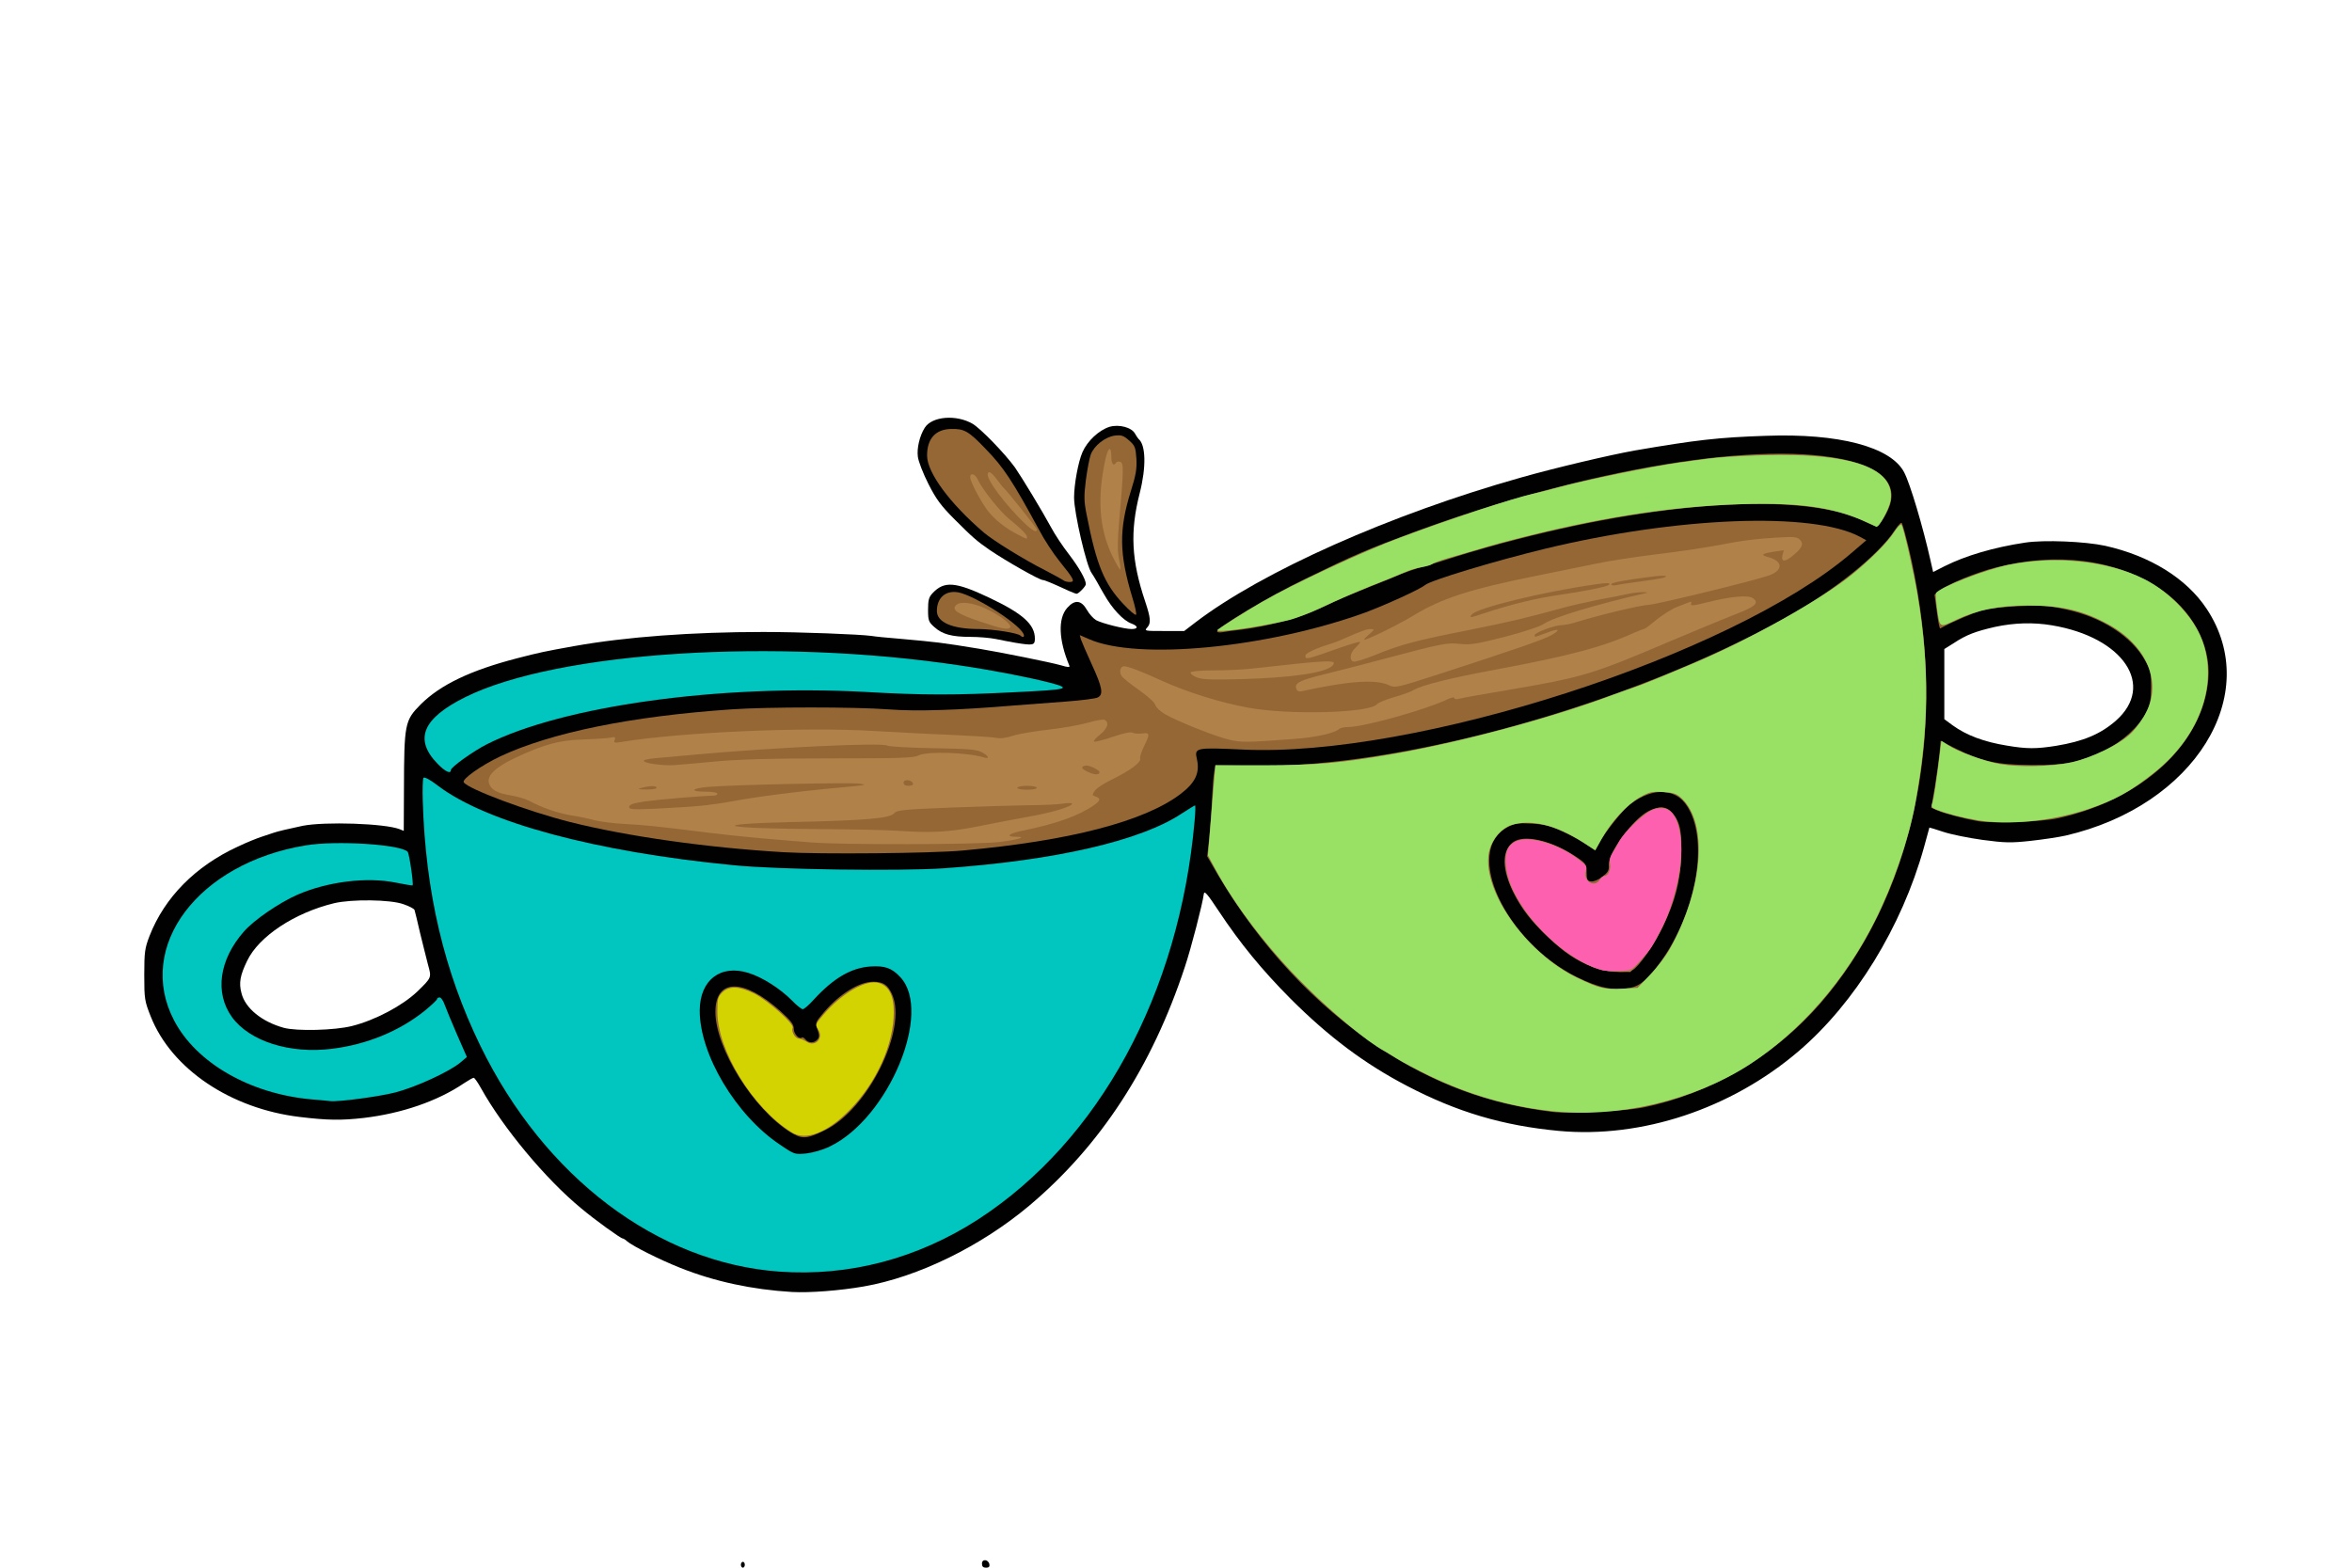 <svg xmlns="http://www.w3.org/2000/svg" version="1.0" width="12000" height="8000" viewBox="0 0 12000 8000"><g fill="#010101"><path d="M3780 7985 c0 -8 5 -15 10 -15 6 0 10 7 10 15 0 8 -4 15 -10 15 -5 0 -10 -7 -10 -15z"/><path d="M5010 7979 c0 -25 33 -22 38 4 2 12 -3 17 -17 17 -15 0 -21 -6 -21 -21z"/><path d="M4040 6593 c-201 -12 -394 -53 -569 -123 -104 -41 -243 -111 -272 -136 -8 -8 -19 -14 -22 -14 -10 0 -142 -95 -212 -154 -181 -149 -398 -410 -511 -613 -16 -29 -33 -53 -37 -53 -5 0 -27 13 -50 28 -134 91 -317 154 -512 177 -115 13 -184 12 -325 -5 -353 -42 -655 -245 -761 -513 -31 -78 -33 -89 -33 -212 0 -117 3 -137 27 -199 77 -197 234 -356 451 -456 44 -21 99 -43 121 -50 22 -7 49 -16 60 -20 19 -7 83 -22 150 -36 114 -22 416 -12 493 17 l22 9 1 -208 c1 -341 4 -355 86 -438 101 -100 253 -173 492 -235 117 -30 135 -34 291 -62 263 -47 601 -72 965 -72 187 0 492 12 550 20 17 3 84 10 150 15 187 17 201 18 403 51 109 18 363 69 415 84 36 11 47 11 43 2 -55 -131 -59 -241 -11 -295 39 -44 72 -40 101 11 12 21 33 44 47 52 32 17 145 45 180 45 35 0 35 -15 0 -28 -42 -15 -99 -76 -141 -151 -8 -13 -23 -40 -34 -60 -11 -20 -24 -40 -28 -46 -26 -32 -90 -308 -90 -386 0 -67 21 -182 43 -232 25 -57 84 -112 138 -129 49 -14 113 3 130 35 7 12 15 24 18 27 37 30 40 143 6 276 -50 196 -43 343 28 554 28 84 30 110 11 131 -17 19 -15 19 85 19 l103 0 56 -43 c340 -260 997 -553 1665 -741 177 -50 449 -114 577 -137 314 -54 428 -67 668 -75 373 -14 639 56 707 186 31 59 96 278 135 452 l13 57 57 -29 c107 -54 252 -97 412 -121 97 -15 306 -6 408 16 229 51 415 166 518 321 291 438 -62 1006 -719 1158 -35 8 -116 20 -179 27 -101 11 -132 10 -245 -5 -72 -10 -161 -28 -200 -41 -38 -13 -70 -22 -71 -22 0 1 -13 47 -28 102 -113 405 -352 794 -639 1039 -345 295 -802 446 -1224 407 -286 -27 -518 -96 -773 -229 -215 -112 -399 -249 -596 -446 -145 -146 -256 -281 -366 -447 -58 -88 -74 -106 -76 -87 -6 49 -65 278 -97 373 -168 509 -430 911 -793 1217 -246 207 -568 365 -846 413 -121 21 -274 33 -366 28z m-2245 -1357 c120 -30 258 -104 334 -176 74 -72 73 -71 55 -136 -8 -32 -27 -106 -41 -164 -13 -58 -26 -110 -28 -116 -2 -7 -28 -20 -57 -30 -67 -24 -263 -26 -353 -5 -202 49 -384 169 -444 294 -36 74 -43 113 -29 165 19 77 104 146 216 177 67 18 260 13 347 -9z m8695 -1430 c140 -23 227 -60 305 -128 204 -180 39 -426 -326 -487 -95 -16 -192 -13 -290 8 -100 23 -146 40 -211 83 l-48 30 0 179 0 179 42 31 c72 52 161 85 278 104 101 17 149 17 250 1z"/><path d="M5180 3280 c-25 -4 -69 -13 -99 -19 -29 -6 -88 -11 -130 -11 -95 0 -143 -13 -184 -50 -29 -26 -32 -33 -32 -88 0 -50 4 -65 23 -85 59 -63 116 -59 289 23 171 81 233 136 233 209 0 34 -8 36 -100 21z"/><path d="M5455 3016 c-91 -42 -126 -56 -134 -56 -18 0 -185 -95 -271 -153 -68 -47 -88 -65 -180 -157 -69 -69 -94 -103 -133 -180 -27 -53 -51 -115 -54 -139 -6 -43 9 -107 35 -148 37 -59 161 -69 245 -20 42 26 162 149 215 222 36 52 139 222 184 305 19 36 60 98 92 139 51 67 86 128 86 152 0 11 -37 49 -47 49 -5 0 -21 -7 -38 -14z"/></g><g fill="#956735"><path d="M4030 5776 c-188 -119 -380 -427 -380 -612 0 -172 144 -173 333 -3 53 48 67 67 67 89 0 27 29 57 42 44 3 -2 11 2 18 11 16 19 44 19 61 -1 10 -12 10 -22 0 -50 -12 -34 -12 -36 33 -89 81 -94 180 -155 251 -155 51 0 74 15 96 63 81 179 -124 591 -345 696 -93 45 -115 45 -176 7z"/><path d="M7920 5674 c-327 -40 -604 -143 -885 -329 -327 -217 -606 -518 -822 -882 l-54 -93 11 -97 c5 -54 12 -144 14 -199 3 -56 7 -117 11 -135 l6 -34 187 3 c754 14 1914 -308 2721 -755 245 -136 475 -320 558 -447 21 -31 34 -44 37 -35 15 40 48 176 65 269 162 840 -16 1645 -483 2182 -235 269 -556 458 -899 529 -99 20 -377 34 -467 23z m398 -633 c51 -10 93 -47 157 -136 171 -240 238 -580 149 -762 -31 -64 -72 -95 -134 -101 -52 -5 -115 18 -174 63 -38 29 -134 150 -160 203 l-17 32 -45 -31 c-25 -17 -80 -47 -122 -66 -61 -29 -92 -36 -157 -40 -71 -4 -85 -2 -125 19 -225 121 -10 583 355 764 114 56 189 71 273 55z"/><path d="M8128 4936 c-92 -38 -146 -74 -230 -154 -90 -86 -133 -142 -176 -227 -59 -118 -61 -211 -4 -256 56 -44 202 -10 332 79 42 29 45 35 45 74 0 37 3 43 22 46 13 2 38 -8 58 -24 29 -22 35 -32 33 -59 -4 -62 123 -235 203 -276 56 -28 92 -25 123 11 39 47 49 100 43 225 -6 130 -31 223 -91 350 -44 93 -124 208 -156 225 -35 18 -141 11 -202 -14z"/><path d="M4000 4349 c-392 -23 -800 -81 -1091 -154 -217 -55 -522 -169 -543 -203 -10 -16 89 -86 186 -132 260 -122 669 -205 1178 -240 189 -13 627 -13 805 0 139 11 355 4 640 -20 66 -5 185 -14 264 -20 79 -6 152 -15 162 -21 30 -15 23 -52 -30 -167 -27 -59 -52 -117 -56 -129 l-6 -22 46 20 c248 110 909 46 1410 -135 107 -40 280 -119 305 -140 27 -24 351 -122 610 -185 679 -164 1366 -191 1609 -62 l33 18 -77 66 c-610 523 -2227 1045 -3105 1002 -241 -11 -247 -10 -233 50 15 70 -8 119 -84 177 -185 140 -566 239 -1108 288 -157 15 -731 20 -915 9z"/><path d="M10095 4191 c-66 -11 -166 -37 -208 -54 l-34 -15 18 -103 c9 -57 20 -134 24 -171 l6 -67 79 40 c129 64 210 82 385 83 174 1 242 -13 371 -74 93 -45 179 -124 216 -198 18 -37 23 -64 23 -127 0 -70 -4 -87 -30 -133 -68 -124 -222 -223 -404 -262 -88 -19 -124 -22 -235 -17 -73 3 -158 12 -191 21 -47 13 -156 60 -216 93 -3 2 -11 -36 -17 -84 l-12 -88 26 -21 c40 -33 187 -93 290 -119 307 -78 604 -41 826 104 172 112 269 290 255 466 -26 329 -337 617 -769 711 -83 18 -327 27 -403 15z"/><path d="M5207 3244 c-14 -14 -137 -33 -213 -34 -135 0 -214 -34 -214 -92 0 -68 45 -107 110 -95 84 17 302 155 331 210 9 16 -1 24 -14 11z"/><path d="M6210 3222 c0 -20 263 -178 445 -266 262 -128 319 -152 565 -243 883 -324 1778 -471 2214 -362 196 48 261 145 186 276 -16 28 -34 54 -39 57 -5 4 -36 -7 -68 -23 -292 -146 -987 -111 -1768 90 -104 26 -246 67 -315 89 -69 22 -150 47 -180 55 -30 8 -75 24 -100 34 -25 11 -92 38 -150 61 -58 23 -123 50 -145 59 -22 10 -85 39 -140 64 -98 45 -257 85 -395 102 -30 3 -67 8 -82 11 -16 3 -28 1 -28 -4z"/><path d="M5731 3082 c-97 -103 -137 -200 -186 -451 -15 -73 -15 -98 -5 -180 7 -53 18 -112 25 -131 17 -46 73 -90 122 -97 34 -4 45 -1 74 25 30 26 33 36 37 93 3 51 -3 85 -28 164 -62 198 -60 321 7 543 14 45 23 86 19 89 -4 4 -33 -21 -65 -55z"/><path d="M5425 2961 c-6 -4 -48 -28 -95 -52 -103 -52 -262 -150 -310 -191 -173 -148 -290 -306 -290 -393 0 -87 43 -134 122 -136 67 -2 90 11 176 101 93 95 139 166 274 415 26 50 73 121 103 158 76 94 82 107 52 107 -12 0 -27 -4 -32 -9z"/></g><g fill="#b08149"><path d="M8175 4950 c-131 -32 -309 -173 -408 -323 -54 -81 -78 -141 -84 -206 -7 -75 8 -108 54 -128 71 -30 209 10 315 91 39 30 44 38 40 65 -8 54 43 84 70 41 7 -11 18 -20 25 -20 18 0 34 -36 28 -63 -9 -33 53 -135 126 -208 97 -97 170 -103 212 -16 25 49 33 174 18 263 -31 181 -105 349 -201 457 l-52 57 -56 -1 c-31 -1 -70 -4 -87 -9z"/><path d="M4140 4299 c-222 -17 -371 -31 -520 -49 -280 -35 -324 -39 -430 -45 -58 -3 -127 -12 -155 -19 -27 -8 -81 -19 -120 -25 -71 -12 -152 -40 -214 -74 -19 -10 -62 -23 -95 -28 -72 -12 -103 -30 -112 -65 -9 -37 35 -79 131 -125 149 -70 229 -92 345 -95 58 -2 120 -6 139 -9 29 -6 33 -4 27 11 -6 15 -1 16 36 10 306 -50 934 -77 1283 -56 110 6 288 16 395 20 107 5 211 11 231 15 23 5 52 1 85 -10 27 -9 108 -23 179 -31 72 -8 162 -24 202 -35 39 -12 79 -19 87 -16 27 11 18 44 -21 75 -21 17 -35 33 -32 36 3 4 46 -7 94 -23 57 -20 93 -27 104 -22 9 5 31 6 49 4 39 -6 40 2 9 65 -13 26 -22 54 -20 64 5 20 -56 63 -150 109 -36 17 -73 42 -81 54 -15 22 -14 24 4 30 27 9 25 20 -7 43 -79 55 -193 96 -370 132 -67 14 -84 30 -31 30 63 0 14 15 -85 27 -116 13 -790 15 -957 2z m845 -81 c72 -15 186 -36 255 -49 123 -21 230 -53 230 -68 0 -4 -21 -4 -47 0 -27 4 -102 8 -168 8 -66 1 -246 6 -399 12 -253 10 -281 13 -295 30 -21 25 -147 36 -523 44 -454 11 -351 34 162 36 157 1 332 5 390 9 161 11 253 6 395 -22z m-1390 -108 c44 -5 105 -14 135 -20 135 -25 354 -53 565 -72 122 -11 134 -13 90 -19 -52 -7 -659 6 -777 17 -84 8 -89 24 -8 24 33 0 60 4 60 10 0 6 -8 10 -17 10 -74 2 -292 21 -355 30 -58 9 -78 16 -78 28 0 13 19 14 153 8 83 -4 188 -11 232 -16z m-245 -90 c0 -11 -31 -11 -75 0 -26 7 -22 8 23 9 29 0 52 -3 52 -9z m1940 0 c0 -5 -22 -10 -50 -10 -27 0 -50 5 -50 10 0 6 23 10 50 10 28 0 50 -4 50 -10z m-632 -22 c-7 -20 -48 -23 -48 -4 0 11 9 16 26 16 16 0 24 -5 22 -12z m952 -57 c0 -12 -55 -38 -72 -34 -26 6 -22 16 15 33 31 15 57 15 57 1z m-1950 -56 c109 -10 280 -15 576 -15 355 0 426 -2 450 -15 43 -22 251 -16 337 11 29 9 19 -11 -15 -28 -27 -14 -72 -17 -248 -20 -118 -2 -223 -8 -232 -13 -28 -17 -585 10 -973 45 -60 6 -145 13 -188 17 -43 3 -80 9 -82 14 -8 13 96 28 160 23 33 -2 130 -11 215 -19z"/><path d="M6273 3775 c-71 -16 -266 -94 -330 -131 -24 -14 -45 -35 -49 -47 -3 -13 -39 -45 -83 -76 -43 -30 -83 -62 -89 -72 -13 -21 -6 -49 13 -49 20 0 89 26 193 74 131 59 297 111 439 137 209 39 623 28 659 -18 7 -8 45 -23 85 -35 41 -11 88 -28 104 -38 38 -23 185 -60 395 -99 397 -74 564 -118 727 -192 24 -10 46 -19 51 -19 4 0 33 -22 64 -48 32 -26 81 -57 110 -67 29 -11 57 -22 62 -24 5 -2 7 3 4 10 -5 12 12 10 81 -7 123 -31 211 -39 235 -21 33 24 12 43 -91 82 -54 21 -203 83 -331 137 -400 170 -442 183 -822 248 -129 22 -245 42 -257 46 -13 4 -23 2 -23 -4 0 -6 -17 -2 -38 8 -106 51 -424 140 -503 140 -19 0 -39 4 -45 9 -23 22 -119 44 -234 52 -241 18 -265 18 -327 4z"/><path d="M6614 3515 c-11 -29 17 -44 146 -75 69 -17 208 -53 310 -80 282 -75 314 -82 380 -74 51 6 84 0 227 -36 99 -26 181 -53 201 -67 50 -34 268 -99 517 -156 13 -3 10 -5 -10 -5 -16 -1 -50 3 -75 8 -25 6 -93 19 -153 30 -59 12 -140 30 -180 41 -180 50 -277 73 -487 115 -268 53 -343 73 -473 126 -54 22 -104 37 -112 34 -23 -9 -17 -45 12 -72 14 -13 24 -26 22 -28 -2 -3 -49 11 -104 30 -171 61 -175 61 -175 40 0 -13 54 -38 130 -61 14 -4 43 -15 65 -25 87 -39 118 -50 139 -50 20 1 19 2 -6 25 -16 13 -28 26 -28 29 0 9 171 -74 248 -121 150 -91 289 -136 642 -207 96 -20 229 -47 295 -60 66 -14 199 -34 295 -46 169 -21 237 -31 420 -65 47 -8 135 -18 195 -21 97 -6 113 -5 128 10 21 21 12 42 -34 80 -41 35 -63 35 -55 0 l7 -26 -48 7 c-66 10 -73 17 -28 29 73 21 73 67 -1 93 -80 28 -561 145 -609 149 -46 2 -249 51 -370 88 -27 9 -62 16 -77 16 -34 0 -138 38 -138 51 0 12 -4 12 59 -11 64 -25 78 -19 27 11 -37 22 -198 77 -574 199 -216 70 -224 71 -255 57 -66 -32 -206 -22 -439 29 -21 5 -29 2 -34 -11z m969 -389 c123 -41 258 -74 372 -90 118 -17 245 -42 253 -51 12 -11 -6 -12 -68 -3 -268 38 -602 120 -630 153 -16 20 -11 19 73 -9z m767 -156 c124 -17 150 -22 150 -29 0 -4 -30 -4 -67 1 -143 18 -213 31 -213 40 0 5 12 7 28 4 15 -4 61 -11 102 -16z"/><path d="M6102 3455 c-18 -8 -31 -19 -27 -24 3 -6 55 -10 118 -10 62 0 153 -4 202 -10 392 -44 429 -45 405 -16 -32 38 -208 64 -480 71 -150 4 -191 1 -218 -11z"/><path d="M4995 3170 c-111 -38 -141 -58 -117 -82 21 -21 86 -13 154 19 70 33 131 80 122 94 -9 15 -44 8 -159 -31z"/><path d="M5674 2835 c-66 -139 -77 -294 -34 -492 14 -63 30 -69 30 -13 0 38 12 52 25 30 3 -5 13 -6 21 -3 18 7 17 40 -6 304 -9 103 -9 149 -1 189 6 29 9 55 7 57 -2 3 -21 -30 -42 -72z"/><path d="M5199 2731 c-68 -34 -127 -81 -162 -128 -40 -56 -87 -146 -87 -168 0 -25 26 -17 39 13 23 49 110 159 157 198 61 49 94 83 94 94 0 12 2 13 -41 -9z"/><path d="M5200 2643 c-115 -120 -189 -233 -151 -233 6 0 23 17 38 38 15 20 30 39 34 42 18 16 169 205 169 212 0 22 -30 2 -90 -59z"/></g><g fill="#01c6bf"><path d="M3975 6489 c-620 -45 -1197 -481 -1524 -1152 -185 -380 -280 -783 -294 -1249 -2 -59 0 -112 3 -118 5 -7 32 7 75 40 247 187 799 336 1505 405 224 23 851 31 1075 16 571 -40 1007 -141 1215 -280 34 -22 65 -41 67 -41 3 0 2 35 -2 78 -78 883 -486 1633 -1105 2035 -310 200 -659 292 -1015 266z m260 -639 c299 -145 524 -685 359 -863 -43 -47 -80 -60 -153 -55 -99 7 -188 59 -290 170 -24 27 -49 48 -55 48 -7 0 -32 -20 -56 -45 -59 -60 -152 -119 -221 -140 -143 -45 -248 36 -249 191 -1 224 185 536 409 685 75 51 76 51 136 45 34 -4 86 -19 120 -36z"/><path d="M1588 5610 c-312 -28 -587 -186 -700 -403 -197 -377 123 -803 672 -893 155 -26 487 -5 520 33 8 8 31 165 25 171 -1 2 -40 -5 -86 -14 -148 -30 -348 -5 -502 62 -93 41 -220 128 -272 187 -127 144 -151 314 -61 438 90 123 295 188 510 161 179 -22 345 -91 473 -194 35 -29 63 -55 63 -60 0 -4 6 -8 13 -8 7 0 19 17 26 38 7 20 36 89 63 152 l50 114 -33 28 c-56 47 -228 126 -333 153 -81 21 -292 49 -331 44 -5 -1 -49 -5 -97 -9z"/><path d="M2233 3898 c-122 -125 -78 -232 142 -341 470 -232 1580 -303 2524 -161 164 24 354 61 458 88 113 30 95 35 -173 48 -309 16 -473 16 -769 -1 -741 -40 -1543 71 -1931 267 -69 35 -184 117 -184 132 0 21 -28 8 -67 -32z"/></g><g fill="#d2d301"><path d="M4040 5779 c-198 -122 -380 -418 -380 -617 0 -64 3 -76 25 -97 34 -35 86 -33 163 5 70 36 204 154 196 175 -8 19 13 55 32 55 8 0 25 7 39 16 45 29 89 -18 59 -63 -15 -24 -14 -26 24 -71 95 -113 223 -187 288 -165 50 16 74 65 74 147 0 165 -88 361 -225 500 -114 117 -224 159 -295 115z"/></g><g fill="#98e165"><path d="M7907 5669 c-213 -24 -413 -83 -612 -178 -66 -32 -140 -71 -165 -87 -25 -15 -56 -35 -70 -42 -83 -45 -258 -189 -401 -332 -189 -187 -359 -409 -461 -600 l-35 -65 14 -170 c7 -93 16 -197 19 -230 l5 -60 257 0 c263 -1 374 -10 642 -56 345 -59 826 -188 1135 -305 39 -14 88 -32 110 -39 22 -7 85 -32 140 -55 55 -23 125 -52 155 -65 277 -116 656 -328 810 -454 88 -71 181 -164 212 -213 17 -26 35 -45 39 -41 10 10 63 242 83 363 62 372 58 677 -13 1065 -34 182 -113 411 -206 596 -152 303 -379 562 -638 731 -288 186 -678 277 -1020 237z m513 -696 c36 -37 82 -98 102 -135 168 -305 193 -634 59 -763 -27 -25 -41 -30 -95 -33 -58 -4 -70 -1 -120 27 -66 38 -144 123 -192 208 l-35 62 -67 -43 c-135 -87 -264 -117 -363 -85 -46 15 -94 69 -109 124 -53 189 179 527 450 656 110 53 136 59 230 54 l75 -4 65 -68z"/><path d="M10085 4185 c-81 -14 -157 -34 -207 -54 -23 -9 -26 -14 -19 -33 7 -21 22 -117 39 -261 l7 -57 35 23 c45 31 188 83 264 96 96 17 261 13 362 -8 111 -25 254 -95 312 -154 22 -23 55 -68 71 -101 82 -155 3 -342 -189 -448 -132 -73 -240 -98 -416 -98 -142 0 -257 23 -359 71 -91 43 -87 45 -101 -46 -6 -44 -9 -83 -7 -88 17 -29 253 -121 373 -145 238 -48 505 -20 690 73 120 60 235 176 285 287 101 226 7 509 -232 699 -124 99 -201 141 -339 188 -187 62 -409 84 -569 56z"/><path d="M6210 3216 c0 -4 153 -101 230 -145 159 -92 519 -259 702 -327 255 -95 569 -199 678 -224 25 -5 79 -19 120 -30 145 -40 488 -110 625 -129 44 -6 114 -16 155 -21 41 -6 165 -14 275 -17 452 -13 675 65 651 230 -7 44 -60 142 -74 135 -189 -96 -362 -125 -692 -115 -366 12 -735 70 -1180 186 -69 18 -113 31 -314 90 -37 11 -73 24 -80 30 -6 5 -31 12 -56 16 -25 4 -63 16 -85 26 -22 10 -98 41 -170 69 -71 29 -182 76 -245 107 -63 30 -144 61 -180 69 -159 36 -360 64 -360 50z"/></g><g fill="#fc60af"><path d="M8175 4951 c-202 -54 -446 -305 -486 -500 -29 -139 34 -194 179 -156 71 19 134 50 194 97 32 25 36 32 28 52 -18 49 45 90 72 46 7 -11 18 -20 25 -20 19 0 34 -37 27 -64 -4 -17 1 -35 13 -53 10 -15 25 -41 33 -57 26 -52 137 -154 179 -166 73 -19 110 13 131 115 25 119 -15 338 -86 480 -54 107 -59 116 -111 173 -47 52 -50 54 -108 57 -33 2 -73 0 -90 -4z"/></g></svg>